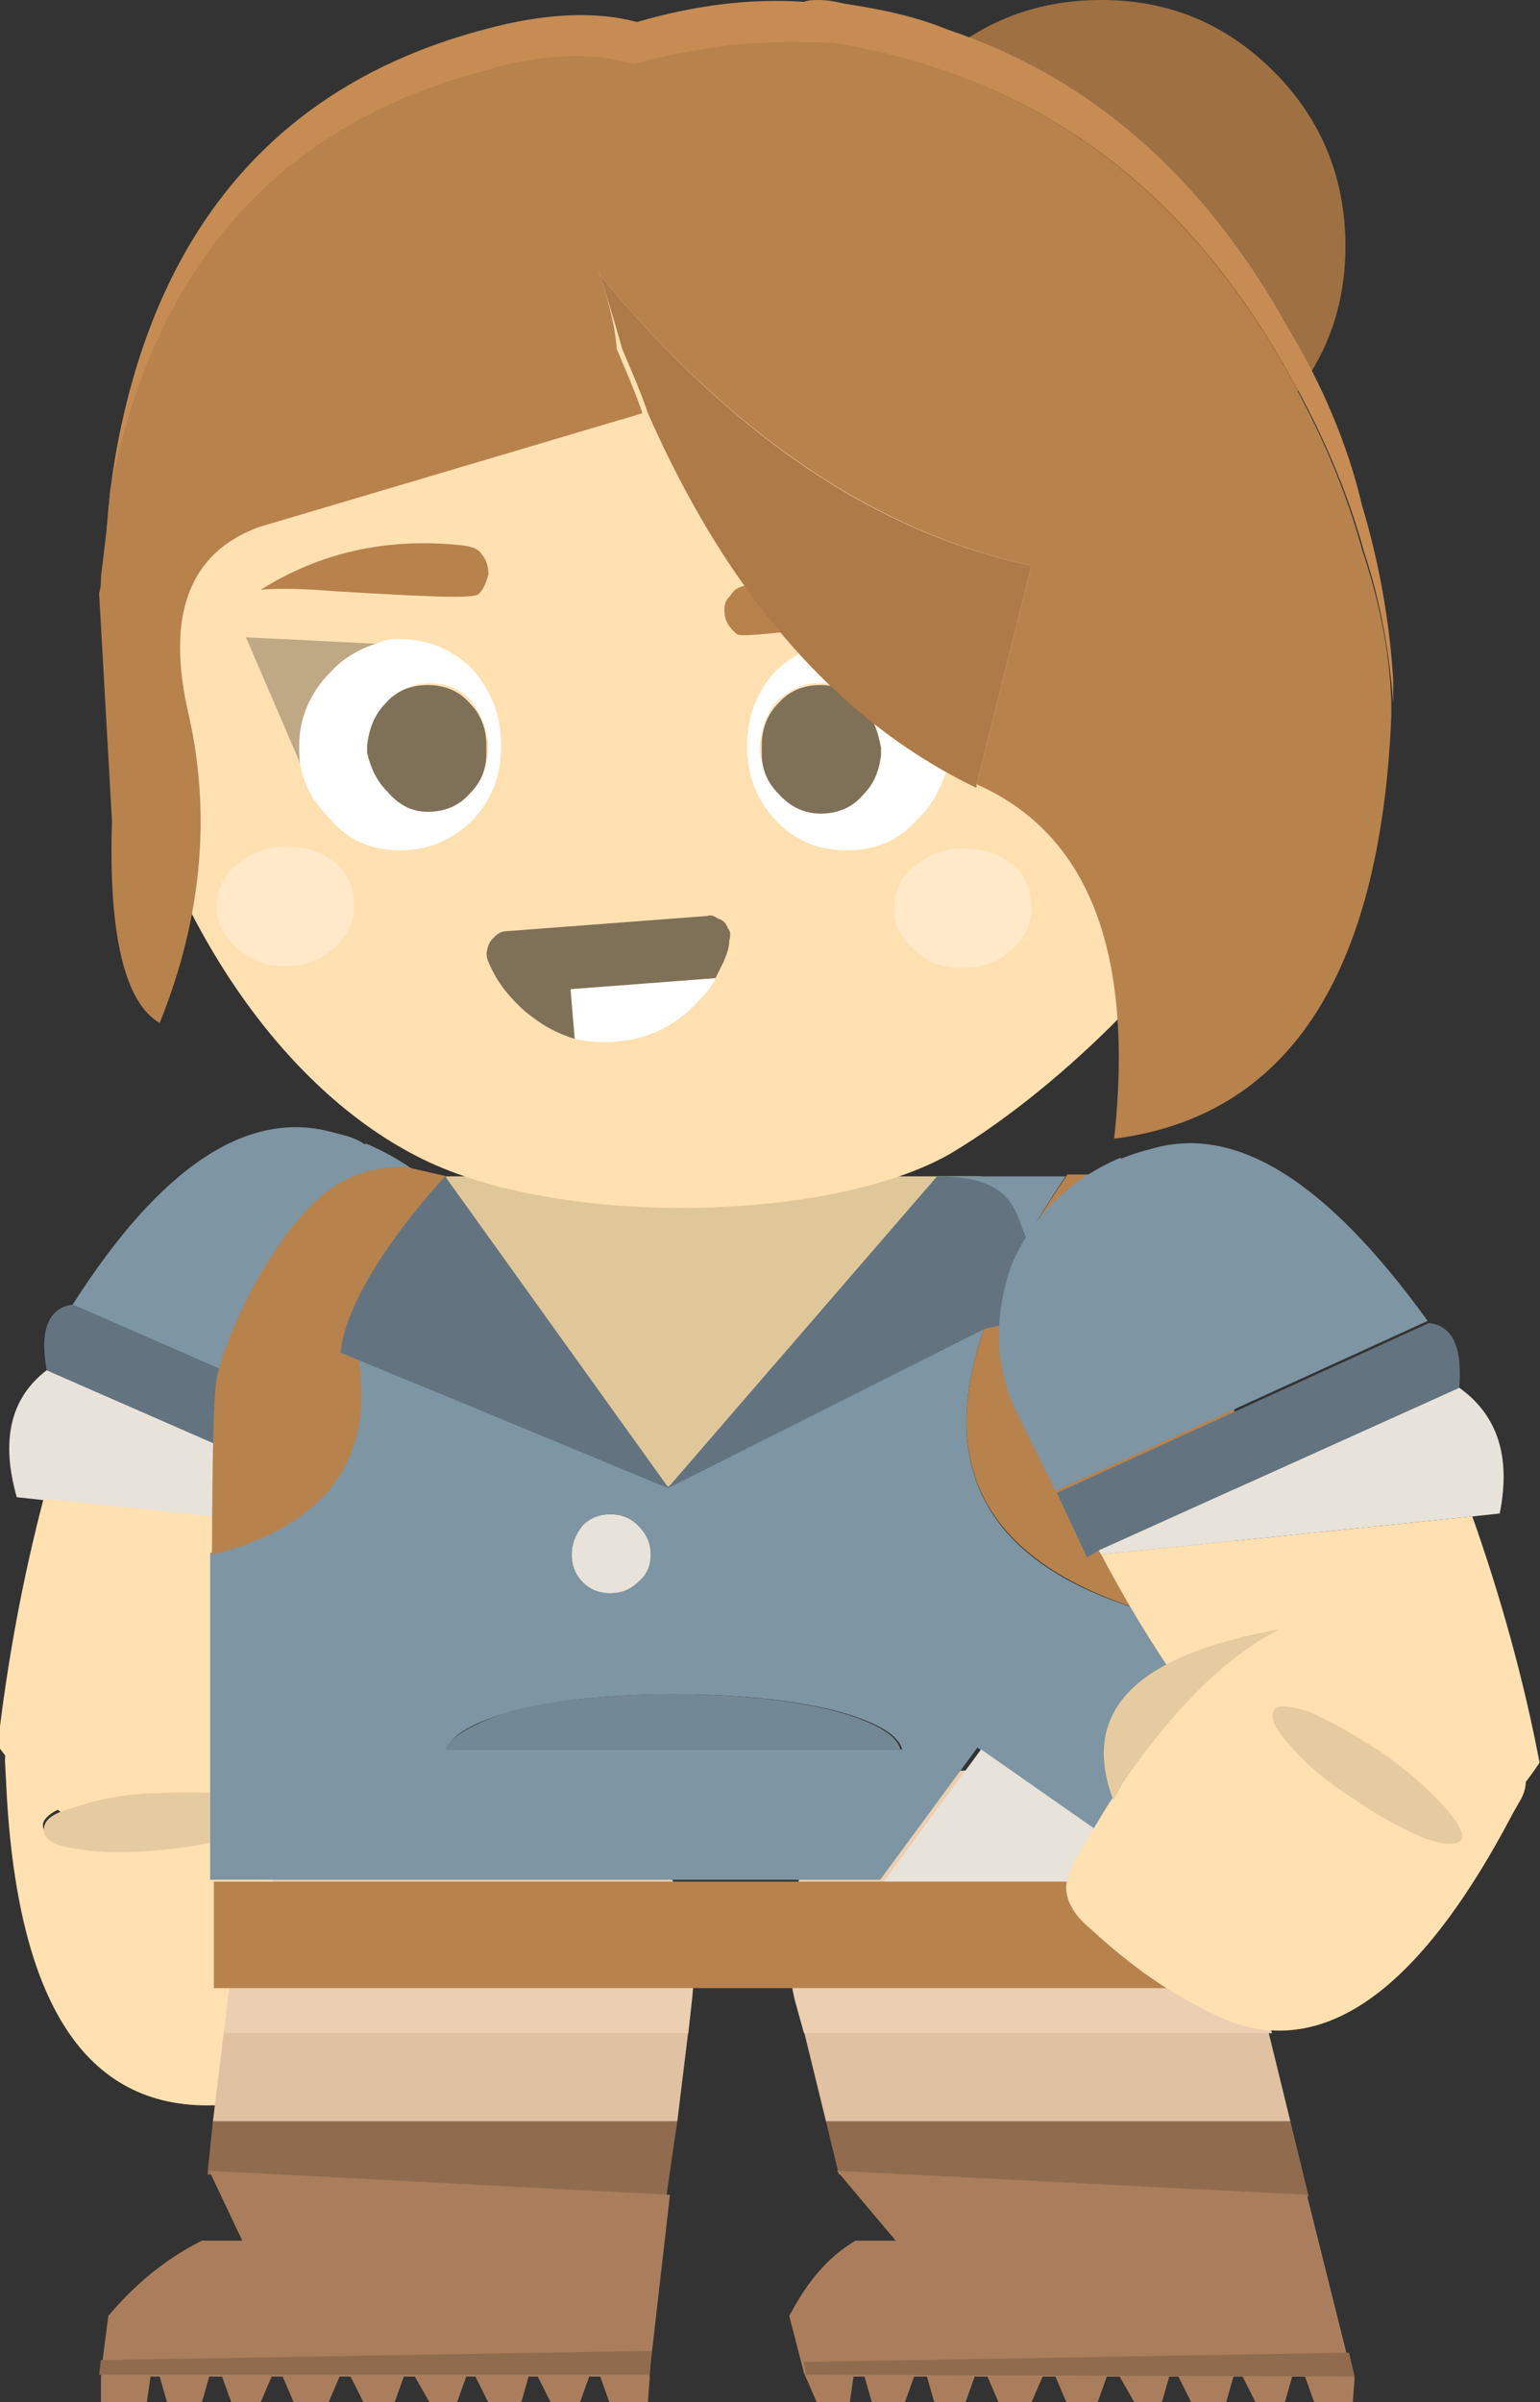 <?xml version="1.0" encoding="utf-8"?>
<!-- Generator: Adobe Illustrator 23.1.1, SVG Export Plug-In . SVG Version: 6.00 Build 0)  -->
<svg version="1.1" id="Layer_1" xmlns="http://www.w3.org/2000/svg" xmlns:xlink="http://www.w3.org/1999/xlink" x="0px" y="0px"
	 viewBox="0 0 83.9 130.8" style="enable-background:new 0 0 83.9 130.8;" xml:space="preserve">
<rect x="0" y="0" width="83.9" height="130.8" fill="#333333" stroke="none"/>
<style type="text/css">
	.st0{fill:#AA7E5C;}
	.st1{fill:#81DAEF;}
	.st2{fill:#38356D;}
	.st3{fill:#419FDD;}
	.st4{fill:#3687BD;}
	.st5{fill:#4AB7FF;}
	.st6{fill:#FFCC00;}
	.st7{fill:#E9BB00;}
	.st8{fill:#FFDC51;}
	.st9{fill:#E86A17;}
	.st10{fill:#BB5512;}
	.st11{fill:#FF7419;}
	.st12{fill:#28B463;}
	.st13{fill:#2ECC71;}
	.st14{fill:#33E27D;}
	.st15{fill:#C48647;}
	.st16{fill:#BB8044;}
	.st17{fill:#AD763E;}
	.st18{fill:#A8733D;}
	.st19{fill-opacity:0.102;}
	.st20{fill:#28B162;}
	.st21{fill:#31D978;}
	.st22{fill:#B8824D;}
	.st23{fill:#2A7DB4;}
	.st24{fill:#3498DB;}
	.st25{fill:#FFE0B1;}
	.st26{fill:#25A85C;}
	.st27{fill:#E7CBA0;}
	.st28{fill:#D7BD93;}
	.st29{fill:#9F7042;}
	.st30{fill:#BFA984;}
	.st31{fill:#FFFFFF;}
	.st32{fill:#7F7058;}
	.st33{fill:#FFFFFF;fill-opacity:0.302;}
	.st34{fill:#AD7A48;}
	.st35{fill:#C68C53;}
	.st36{fill:#916B4E;}
	.st37{fill:#E0C1A2;}
	.st38{fill:#ECCFB1;}
	.st39{fill:#E0C79A;}
	.st40{fill:#637480;}
	.st41{fill:#7E95A3;}
	.st42{fill:#738895;}
	.st43{fill:#E7E2DA;}
	.st44{fill:#544B4B;}
	.st45{fill:#5D5454;}
	.st46{fill:#F7F7F7;}
	.st47{fill:#EEEEEE;}
	.st48{fill:#B47B41;}
	.st49{fill:none;}
	.st50{fill:none;stroke:#288C50;stroke-width:1.484;stroke-miterlimit:10;}
	.st51{fill:#492D14;}
</style>
<polygon class="st0" points="43.8,129.2 44.5,130.8 46.3,130.8 46.5,129.4 47.1,129.4 47.5,130.8 49.3,130.8 49.8,129.4 50.5,129.4 
	50.9,130.8 52.6,130.8 53.1,129.4 53.8,129.4 54.4,130.8 56.2,130.8 56.8,129.4 57.5,129.4 58.1,130.8 59.8,130.8 60.3,129.4 
	61,129.4 61.8,130.8 63.3,130.8 63.7,129.4 64.2,129.4 64.9,130.8 66.8,130.8 67.2,129.4 67.7,129.4 68.4,130.8 70,130.8 
	70.4,129.4 71.1,129.4 71.6,130.8 73.7,130.8 73.8,129.5 73.5,128.5 43.7,128.6 "/>
<polygon class="st0" points="5.5,129.4 5.5,130.8 8,130.8 8.2,129.4 8.7,129.4 9.1,130.8 11,130.8 11.4,129.4 12.1,129.4 
	12.6,130.8 14.2,130.8 14.8,129.4 15.4,129.4 16,130.8 17.9,130.8 18.5,129.4 19.1,129.4 19.8,130.8 21.5,130.8 22,129.4 
	22.6,129.4 23.4,130.8 24.9,130.8 25.4,129.4 25.9,129.4 26.6,130.8 28.4,130.8 28.8,129.4 29.3,129.4 30,130.8 31.6,130.8 
	32.1,129.4 32.7,129.4 33.2,130.8 35.3,130.8 35.4,129.4 35.2,128.5 5.6,128.6 "/>
<g id="armRight_FL_4_" transform="matrix( -0.988, 0.259, 0.16, 0.872, 457.1,288.85) ">
	<g transform="matrix( 1, 0, 0, 1, 0,0) ">
		<g>
			<g>
				<path class="st43" d="M402.4-357.1l1.4-0.6c0.3-3.6-0.6-6-2.8-7.1l-18.1,15.6c0,0.1,0.1,0.1,0.2,0.2L402.4-357.1z"/>
				<path class="st40" d="M382.9-349.2l18.1-15.6c0-2.5-0.7-3.7-2-3.5l-18.7,16.1l2,3.4L382.9-349.2z"/>
				<path class="st25" d="M383.1-349c4.3,6.9,9.6,12.5,16,16.8c3.6-3.2,6.4-6.8,8.1-11c-1.3-4.8-2.9-9.5-4.8-14L383.1-349z"/>
				<path class="st41" d="M377.9-356.3l2.4,4.1l18.7-16.1c-6-6.9-11.2-9-15.5-6.1c-0.5,0.3-1,0.6-1.4,1.1H382
					c-2.6,2.2-4.3,5-5.1,8.3C376.2-361.6,376.5-358.7,377.9-356.3z"/>
			</g>
		</g>
	</g>
</g>
<g id="handRight_FL_4_" transform="matrix( -0.988, 0.259, 0.177, 0.966, 460.3,314) ">
	<g transform="matrix( 1, 0, 0, 1, 0,0) ">
		<g>
			<g>
				<path class="st25" d="M388-319.4l0.1,1.2v-0.1c0.1,1.4,0.2,2.8,0.3,4.2l0.1,0.4c0.1,1.2,1,1.7,2.7,1.6c2.5-0.1,4.9-0.5,7.2-1.1
					c6.6-1.8,9-8.6,7.4-20.4l-0.1-0.8c-0.1-1.1-0.8-1.4-1.9-1.1l-13.8,3.7C388.6-328.7,387.9-324.6,388-319.4 M402.7-329
					c-1.1,0.5-2.5,0.9-4.2,1.2c-1.7,0.3-3.2,0.4-4.4,0.3c-1.2-0.1-1.8-0.3-1.9-0.8c-0.1-0.4,0.4-0.8,1.6-1.4
					c1.1-0.5,2.5-0.9,4.2-1.2c1.7-0.3,3.1-0.4,4.3-0.4c1.2,0,1.9,0.3,2,0.7C404.4-330,403.8-329.5,402.7-329z"/>
				<path class="st27" d="M402.3-331.1c-1.2-0.1-2.6,0-4.3,0.4c-1.7,0.4-3.1,0.8-4.2,1.2c-1.2,0.5-1.7,1-1.6,1.4s0.7,0.7,1.9,0.8
					c1.2,0.1,2.6,0,4.4-0.3c1.7-0.3,3.1-0.7,4.2-1.2c1.2-0.5,1.7-1,1.6-1.5C404.2-330.9,403.6-331.1,402.3-331.1 M388.1-318.3
					l-0.1-1.2c-0.1-5.2,0.6-9.3,2-12.4C384.6-325.1,384-320.6,388.1-318.3L388.1-318.3z"/>
			</g>
		</g>
	</g>
</g>
<path class="st36" d="M45.7,118.4l-0.7-2.9h25.3l1,4.1L45.7,118.4z"/>
<path class="st0" d="M43.8,129.2l-0.8-3.1c1-1.9,2.1-3.2,3.6-4.1h2.2l-3.2-3.8l25.6,1.3l2.4,9.6H43.8L43.8,129.2z"/>
<path class="st37" d="M45,115.5l-1.2-4.9h25.3l1.2,4.9H45z"/>
<path class="st38" d="M68.8,108.9l0.5,1.8H43.8l-0.5-1.8c-0.8-3.5-0.3-6.4,1.5-8.9c1.8-2.4,4.5-3.6,8.1-3.6H53
	c3.5,0,6.8,1.2,9.9,3.6C65.9,102.5,67.9,105.4,68.8,108.9z"/>
<path class="st36" d="M73.5,128.1l0.3,1.3l-29.9-0.1l0-0.1l-0.1-0.6L73.5,128.1z"/>
<path class="st36" d="M11.3,118.4l0.3-2.9h25.3l-0.6,4.1L11.3,118.4z"/>
<path class="st0" d="M5.5,129.2l0.4-3.1c1.6-1.9,3.3-3.2,5.1-4.1h2.2l-1.8-3.8l25.1,1.3l-1.1,9.6H5.5L5.5,129.2z"/>
<path class="st37" d="M11.6,115.5l0.6-4.9h25.3l-0.6,4.9H11.6z"/>
<path class="st38" d="M37.7,108.9l-0.2,1.8H12.2l0.2-1.8c0.4-3.5,1.9-6.4,4.6-8.9c2.6-2.4,5.8-3.6,9.3-3.6h0.1
	c3.5,0,6.4,1.2,8.6,3.6C37.2,102.5,38.1,105.4,37.7,108.9z"/>
<g id="body_FL_FL_FL_FL_FL_FL_FL_FL_FL_FL_FL_FL_FL_FL_FL_FL_FL_FL_FL_FL_FL_4_" transform="matrix( 1, 0, 0, 1, 441.35,305.15) ">
	<g transform="matrix( 1, 0, 0, 1, 0,0) ">
		<g>
			<g>
				<path class="st39" d="M-387.9-241.1H-421l16.1,17L-387.9-241.1z"/>
				<path class="st41" d="M-387.7-232.9l-17.3,8.7l-17-7.6c1.1,5.9-1.5,9.6-7.9,11.2v17.8h36.5l5.3-7.2l10.3,7.2h3.5v-13.6
					C-386.4-218.3-390.9-223.9-387.7-232.9 M-406.6-219c-0.4,0.4-0.9,0.6-1.5,0.6s-1.1-0.2-1.5-0.6s-0.6-0.9-0.6-1.5
					s0.2-1.1,0.6-1.6c0.4-0.4,0.9-0.6,1.5-0.6s1.1,0.2,1.5,0.6c0.5,0.5,0.7,1,0.7,1.6S-406.1-219.4-406.6-219 M-404.6-212.9
					c3.4,0,6.4,0.3,8.8,0.9c2.2,0.6,3.4,1.3,3.6,2.1H-417c0.2-0.8,1.5-1.5,3.6-2.1C-411-212.6-408.1-212.9-404.6-212.9
					 M-390.3-241.1c1.1,1,4.3,2.2,4.9,3.4c0.6-1.1,1.3-2.2,2.1-3.4H-390.3z"/>
				<path class="st42" d="M-417.1-209.9h24.8c-0.2-0.8-1.4-1.5-3.6-2.1c-2.4-0.6-5.4-0.9-8.8-0.9c-3.4,0-6.4,0.3-8.8,0.9
					C-415.6-211.3-416.8-210.6-417.1-209.9z"/>
				<path class="st43" d="M-405.9-220.5c0-0.6-0.2-1.1-0.7-1.6c-0.4-0.4-0.9-0.6-1.5-0.6s-1.1,0.2-1.5,0.6c-0.4,0.5-0.6,1-0.6,1.6
					s0.2,1.1,0.6,1.5s0.9,0.6,1.5,0.6s1.1-0.2,1.5-0.6C-406.1-219.4-405.9-219.9-405.9-220.5 M-393.2-202.7h15.6l-10.3-7.2
					L-393.2-202.7z"/>
				<path class="st22" d="M-429.8-196.9h55.7v-5.8h-3.5h-15.6h-36.5v5.8 M-385.4-237.7c0.5,1,0.9,2,1,3.1l-3.3,1.7
					c-3.2,9,1.3,14.5,13.6,16.6v-24.9h-9.1C-384-240-384.8-238.8-385.4-237.7 M-429.8-220.5c6.4-1.6,9-5.4,7.9-11.2
					c-0.8-3.3,3.5-6.4,4.9-9.4l-2.2-0.5c0,0-2.7-0.3-4.9,1.8c-2.9,2.7-5.3,8.1-5.5,10.1C-429.8-227.8-429.8-220.5-429.8-220.5z"/>
				<path class="st40" d="M-417.1-241.1c0,0-5.3,5.6-5.7,9.6c4.4,1.8,17.9,7.4,17.9,7.4L-417.1-241.1 M-390.3-241.1l-14.7,17
					l17.3-8.7l3.3-0.7c-0.1-1.1-0.5-3.2-1-4.2C-386.1-239-385.9-241.1-390.3-241.1z"/>
			</g>
		</g>
	</g>
</g>
<g id="armLeft_FL_FL_FL_FL_FL_FL_FL_FL_FL_FL_FL_FL_FL_FL_FL_FL_FL_FL_FL_FL_FL_4_" transform="matrix( 0.966, 0.258, -0.233, 0.872, 424.55,289.35) ">
	<g transform="matrix( 1, 0, 0, 1, 0,0) ">
		<g>
			<g>
				<path class="st43" d="M-386.1-122.9l1.4-0.6c-0.2-3.5-1.5-5.7-3.9-6.7l-16.7,15.1c0.1,0.1,0.1,0.1,0.2,0.2L-386.1-122.9z"/>
				<path class="st40" d="M-405.3-115.1l16.7-15.1c-0.4-2.4-1.2-3.5-2.5-3.3l-17.2,15.7l2.5,3.3L-405.3-115.1z"/>
				<path class="st25" d="M-405.1-114.9c5.5,6.6,11.8,11.9,19.1,15.9c3.3-3.1,5.7-6.6,6.9-10.6c-2-4.6-4.4-9.1-7-13.3L-405.1-114.9z
					"/>
				<path class="st41" d="M-411.5-121.8l3.1,3.9l17.2-15.7c-7.3-6.6-12.9-8.5-17-5.7c-0.5,0.3-0.9,0.6-1.4,1h-0.1
					c-2.4,2.1-3.8,4.8-4.2,8C-414.1-126.9-413.3-124.1-411.5-121.8z"/>
			</g>
		</g>
	</g>
</g>
<g id="handLeft_FL_FL_FL_FL_FL_FL_FL_FL_FL_FL_FL_FL_FL_FL_FL_FL_FL_FL_FL_FL_FL_4_" transform="matrix( 0.966, -0.259, 0.259, 0.966, 422.3,310.3) ">
	<g transform="matrix( 1, 0, 0, 1, 0,0) ">
		<g>
			<g>
				<path class="st25" d="M-293.5-299.5l-0.8,0.8v-0.1c-1,0.9-2,1.9-3,2.9l-0.2,0.3c-0.8,0.8-0.8,2,0.2,3.4c1.4,2.2,2.9,4.1,4.7,5.7
					c4.8,4.8,11.2,2.8,19.2-5.9l0.6-0.6c0.7-0.8,0.7-1.6-0.2-2.4l-10.1-10C-286.2-304.7-289.7-302.8-293.5-299.5 M-278.5-292.2
					c-1-0.7-2-1.7-3.1-3c-1.2-1.3-2-2.6-2.6-3.7s-0.7-1.8-0.4-2.1c0.2-0.3,0.9-0.1,1.9,0.6c0.9,0.7,2,1.7,3.1,3s2,2.5,2.5,3.6
					c0.6,1.1,0.8,1.9,0.5,2.2C-276.8-291.3-277.5-291.5-278.5-292.2z"/>
				<path class="st27" d="M-277.1-293.9c-0.6-1.1-1.4-2.3-2.5-3.6c-1.2-1.3-2.2-2.3-3.1-3c-1-0.7-1.7-0.9-1.9-0.6
					c-0.3,0.3-0.2,1,0.4,2.1c0.5,1.1,1.4,2.4,2.6,3.7c1.1,1.3,2.2,2.3,3.1,3c1,0.7,1.7,0.9,2,0.6
					C-276.3-292-276.5-292.7-277.1-293.9 M-294.3-298.7l0.8-0.8c3.8-3.2,7.3-5.2,10.4-5.8C-291.1-306-294.8-303.8-294.3-298.7
					L-294.3-298.7z"/>
			</g>
		</g>
	</g>
</g>
<g>
	<path class="st25" d="M7.4,42.1c2.6,9,8.3,17.4,15.6,21c7.7,3.8,22.4,3.4,28.8-0.3c6.4-3.8,15.6-12.6,19-22
		c0.1-4.7-0.4-10.3-1.3-16.7c-0.7-4.6-3.2-6.8-7.6-6.8C45.5,0.2,30.4-1.9,16.5,10.9c-4.6,4.2-7.2,8.5-7.8,13
		C7.7,30,7.3,36.1,7.4,42.1z"/>
	<g transform="matrix( 1, 0, 0, 1, 0,0) ">
		<g>
			<g>
				<path class="st29" d="M59.9,26.7c3.7,0,6.9-1.3,9.5-3.9c2.6-2.6,3.9-5.7,3.9-9.4S72,6.5,69.4,3.9S63.7,0,60,0
					c-3.7,0-6.9,1.3-9.5,3.9c-2.6,2.6-3.9,5.7-3.9,9.4s1.3,6.9,3.9,9.5C53.1,25.4,56.2,26.7,59.9,26.7z"/>
			</g>
		</g>
	</g>
	<g transform="matrix( 1, 0, 0, 1, 0,0) ">
		<g>
			<g>
				<path class="st30" d="M50,36.7c1.1,1.2,1.6,2.5,1.6,4.1c0,0.4,0,0.8-0.1,1.2l3.1-7.2l-8,0.3C48,35.2,49.1,35.7,50,36.7
					 M13.4,34.7l3.1,7.2c0-0.4-0.1-0.8-0.1-1.2c0-1.6,0.6-2.9,1.7-4c0.9-1,2-1.5,3.4-1.6L13.4,34.7z"/>
				<path class="st31" d="M46.2,35c-1.6,0-2.9,0.5-4,1.6c-1,1.1-1.5,2.5-1.5,4c0,1.6,0.5,2.9,1.5,4c1.1,1.2,2.4,1.7,4,1.7
					s2.8-0.6,3.8-1.7c0.8-0.8,1.3-1.7,1.6-2.8c0.1-0.4,0.1-0.8,0.1-1.2c0-1.6-0.5-2.9-1.6-4.1c-0.9-1-2-1.6-3.4-1.7
					C46.5,35,46.3,35,46.2,35 M47.9,40.6V41c-0.1,0.9-0.4,1.6-1,2.2c-0.6,0.7-1.4,1-2.3,1c-0.9,0-1.7-0.4-2.3-1.1
					c-0.5-0.6-0.8-1.3-0.9-2.2v-0.4c0.1-0.9,0.4-1.7,0.9-2.3c0.7-0.6,1.4-1,2.3-1c0.9,0,1.7,0.3,2.2,1
					C47.5,38.9,47.8,39.7,47.9,40.6 M18,36.6c-1.1,1.1-1.7,2.5-1.7,4c0,0.4,0,0.8,0.1,1.2c0.2,1.1,0.8,2,1.6,2.8
					c1,1.2,2.3,1.7,3.8,1.7c1.6,0,2.9-0.6,4-1.7c1-1.1,1.5-2.4,1.5-4s-0.5-2.9-1.5-4.1c-1.1-1.1-2.4-1.7-4-1.7c-0.2,0-0.3,0-0.5,0
					C20.1,35.1,18.9,35.6,18,36.6 M21.1,38.2c0.6-0.6,1.4-1,2.3-1c0.9,0,1.7,0.3,2.3,1c0.5,0.7,0.8,1.4,0.9,2.3v0.4
					c-0.1,0.9-0.4,1.6-0.9,2.2c-0.7,0.7-1.4,1-2.3,1c-0.9,0-1.7-0.4-2.2-1.1c-0.6-0.6-0.9-1.3-1-2.2v-0.4
					C20.2,39.6,20.5,38.9,21.1,38.2z"/>
				<path class="st32" d="M46.9,38.3c-0.6-0.7-1.3-1-2.2-1c-0.9,0-1.7,0.3-2.3,1c-0.6,0.6-0.9,1.4-0.9,2.3V41c0,0.9,0.3,1.6,0.9,2.2
					c0.6,0.7,1.4,1.1,2.3,1.1s1.7-0.3,2.3-1c0.6-0.6,0.9-1.3,1-2.2v-0.4C47.8,39.7,47.5,38.9,46.9,38.3 M21.1,43.1
					c0.6,0.7,1.3,1.1,2.2,1.1s1.7-0.3,2.3-1c0.6-0.6,0.9-1.3,0.9-2.2v-0.4c0-0.9-0.3-1.7-0.9-2.3c-0.6-0.7-1.4-1-2.3-1
					c-0.9,0-1.7,0.3-2.3,1c-0.6,0.6-0.9,1.4-1,2.3V41C20.2,41.8,20.5,42.5,21.1,43.1z"/>
			</g>
		</g>
	</g>
	<g transform="matrix( 0.966, -0.259, 0.259, 0.966, 5.45,2.15) ">
		<g>
			<g>
				<path class="st22" d="M12.1,34.5c0.4-0.2,0.6-0.6,0.8-0.9c0.1-0.4,0.1-0.8-0.1-1.2c-0.1-0.3-0.4-0.5-0.9-0.7
					C8,30.2,4.3,30.1,0.7,31.2c1.1,0.2,2.4,0.6,3.8,1.1C9.3,33.9,11.8,34.7,12.1,34.5z"/>
			</g>
		</g>
	</g>
	<g transform="matrix( 0.966, 0.259, -0.259, 0.966, -5.6,2.8) ">
		<g>
			<g>
				<path class="st22" d="M52.2,16.1c-0.4,0.2-0.6,0.4-0.7,0.8c-0.2,0.3-0.2,0.6,0,1.1c0.2,0.4,0.5,0.6,0.9,0.8
					c0.3,0.1,2.7-0.8,7.3-2.9c1.4-0.7,2.6-1.2,3.6-1.6C59.7,13.7,56,14.2,52.2,16.1z"/>
			</g>
		</g>
	</g>
	<g transform="matrix( 1, 0, 0, 1, 0,0) ">
		<g>
			<g>
				<path class="st33" d="M52.4,52.7c1.1,0,2-0.3,2.7-1c0.7-0.6,1.1-1.4,1.1-2.2c0-1-0.3-1.8-1-2.4c-0.7-0.6-1.6-0.9-2.7-0.9
					c-1,0-1.9,0.3-2.6,0.9c-0.8,0.6-1.2,1.4-1.2,2.4c0,0.9,0.4,1.6,1.2,2.3C50.5,52.4,51.4,52.7,52.4,52.7z"/>
			</g>
		</g>
	</g>
	<g transform="matrix( 1, 0, 0, 1, 0,0) ">
		<g>
			<g>
				<path class="st33" d="M15.5,52.6c1.1,0,2-0.3,2.7-1c0.7-0.6,1.1-1.4,1.1-2.2c0-1-0.3-1.8-1-2.4c-0.7-0.6-1.6-0.9-2.7-0.9
					c-1,0-1.9,0.3-2.6,0.9c-0.8,0.6-1.2,1.4-1.2,2.4c0,0.9,0.4,1.6,1.2,2.3C13.7,52.3,14.5,52.6,15.5,52.6z"/>
			</g>
		</g>
	</g>
	<g>
		<g>
			<path class="st35" d="M6.4,24.2c-0.3,1.6-0.5,3.2-0.6,4.9c-0.1,0.8-0.1,1.6-0.2,2.4c0.3-1.6,0.4-3.2,0.5-4.7
				C8.5,14.5,15.2,6.9,26.3,4c3.4-0.9,6.1-1.1,8.3-0.4c3.3-0.9,6.5-1.3,9.6-1.2c0.6,0,1.1,0,1.7,0.1c10.5,1.7,18.6,7.6,24.3,17.8
				c1.8,3.2,3.2,6.4,4.1,9.7c0.9,2.7,1.4,5.5,1.6,8.3c0-0.5,0-0.9,0-1.3c-0.2-3.3-0.8-6.5-1.7-9.5c-0.8-3.4-2.2-6.6-4-9.6
				C65.6,9.6,59.4,4.2,51.6,1.6C49.9,0.9,48,0.5,46,0.2C45.6,0.1,45.1,0,44.6,0c-0.3,0-0.5,0-0.8,0.1c-3-0.2-6,0.2-9.1,1.1
				c-2.2-0.6-5-0.5-8.3,0.4C15.4,4.5,8.7,12.1,6.4,24.2z"/>
			<path class="st22" d="M32.6,14.8c0.1,0,0.1,0.1,0.1,0.2c7.2,8.7,15.1,14,23.5,15.8l-3,11.9c6.1,2.7,8.6,9.1,7.5,19.3
				c9.4-1.2,14.5-8.8,15.1-23c0-0.3,0-0.6,0-0.8c-0.1-2.9-0.7-5.6-1.6-8.3c-0.9-3.3-2.3-6.5-4.1-9.7c-5.7-10.1-13.8-16-24.3-17.8
				c-0.6-0.1-1.1-0.1-1.7-0.1c-3.2-0.1-6.4,0.3-9.6,1.2c-2.2-0.7-5-0.6-8.3,0.4C15.1,6.9,8.4,14.5,6,26.7c-0.1,1.5-0.3,3.1-0.5,4.7
				c0,0.3,0,0.6-0.1,0.9l0.7,12.4c-0.2,6.2,0.7,9.9,2.6,11C11,50,11.5,44.4,10.3,39c-1.3-5.5,0-8.9,3.8-10.3L35,22.5
				c-0.4-1.2-0.9-2.3-1.4-3.5C33.5,17.6,33.1,16.2,32.6,14.8z"/>
			<path class="st34" d="M53.2,42.9v-0.2l3-11.9C47.7,29,39.9,23.7,32.7,15c0-0.1,0-0.2-0.1-0.2c0.5,1.4,0.9,2.8,1.3,4.2
				c0.5,1.2,1,2.3,1.4,3.5C39.7,32.5,45.7,39.3,53.2,42.9z"/>
		</g>
	</g>
	<g transform="matrix( 0.752, 0, 0, 0.752, -0.05,4) ">
		<g>
			<g id="Symbol_16_0_Layer0_2_MEMBER_2_FILL_1_">
				<path class="st31" d="M41.7,69.9c0.9,0.2,1.9,0.3,3,0.2c2.4-0.2,4.5-1.2,6.2-3.2c0.4-0.4,0.8-0.9,1-1.4l-10.5,0.8L41.7,69.9z"/>
				<path class="st32" d="M38.1,67.9L38.1,67.9c1.2,1,2.3,1.6,3.6,2l-0.3-3.6l10.5-0.8c0.2-0.4,0.4-0.8,0.6-1.2
					c0.2-0.5,0.4-1,0.4-1.5c0.1-0.4,0.1-0.7-0.1-0.9c-0.1-0.3-0.3-0.6-0.7-0.7c-0.3-0.2-0.5-0.3-0.8-0.2l-14.5,1.1
					c-0.3,0-0.6,0.1-0.9,0.4c-0.2,0.2-0.4,0.4-0.5,0.8c-0.1,0.3-0.1,0.6,0,0.9c0.2,0.5,0.4,0.9,0.7,1.4
					C36.6,66.4,37.3,67.2,38.1,67.9z"/>
			</g>
		</g>
	</g>
</g>
<path class="st36" d="M35.5,128l-0.1,1.3h-30l0.1-0.8L35.5,128z"/>
</svg>
